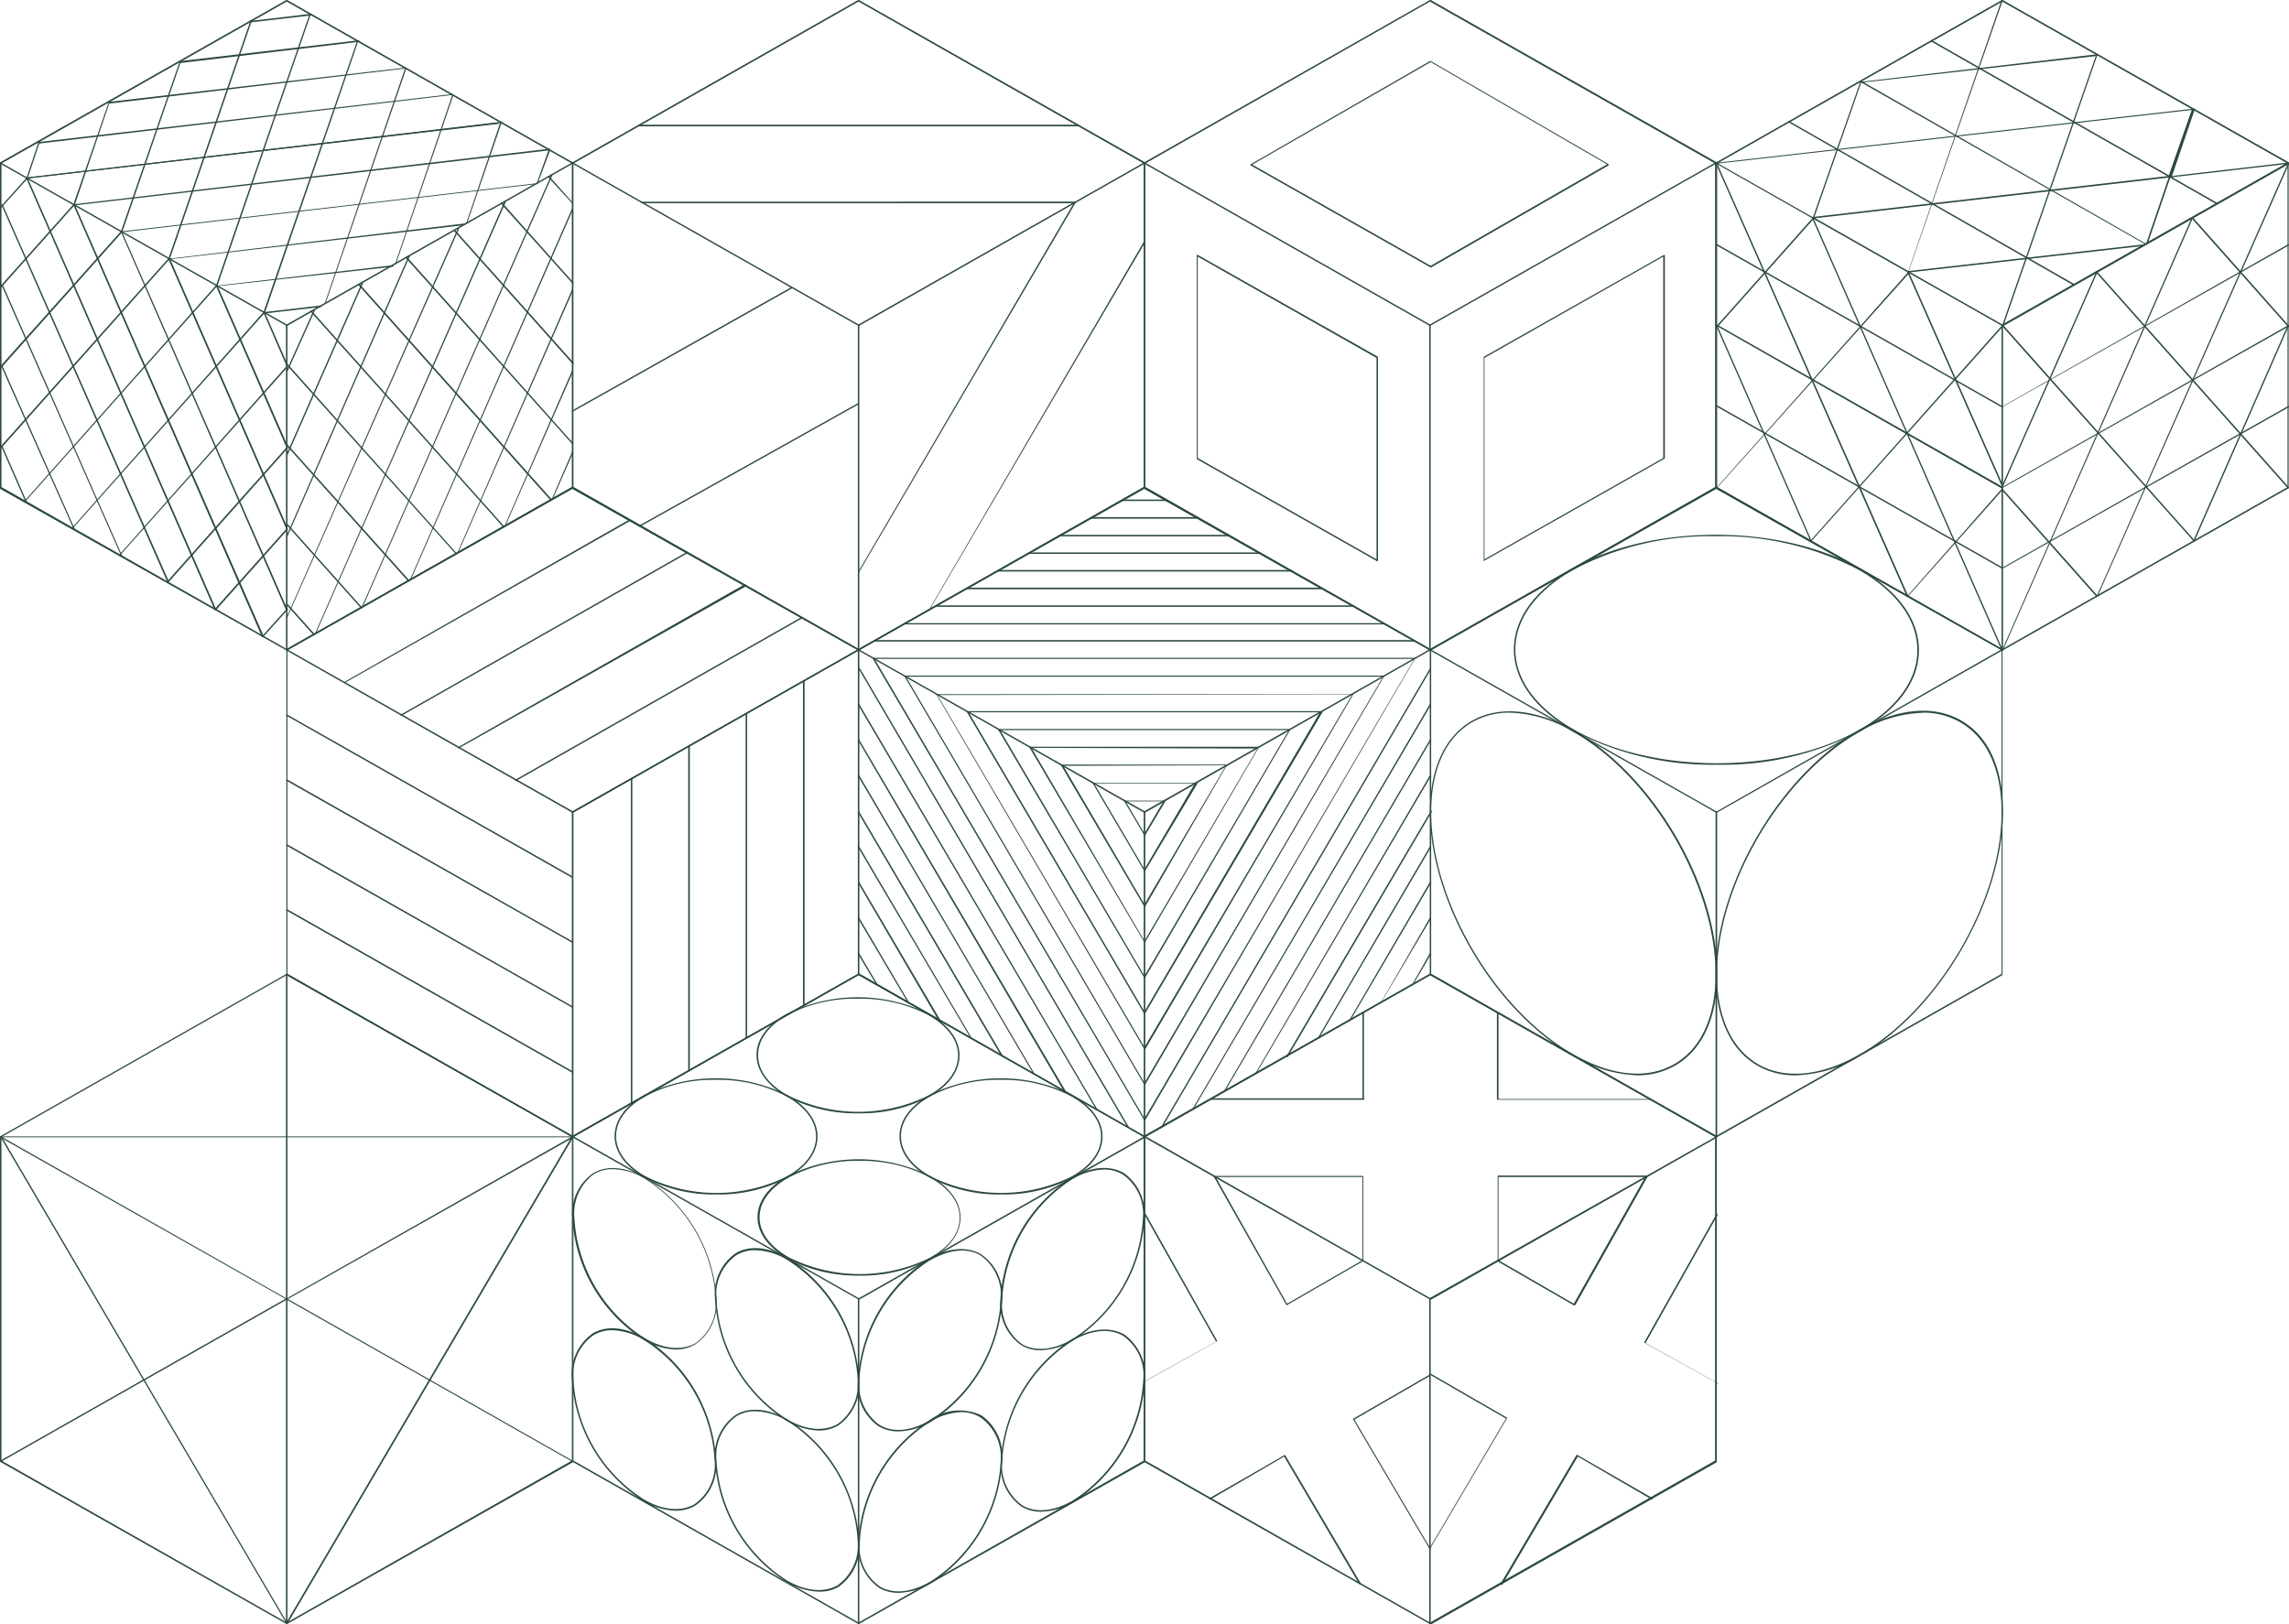 <?xml version="1.0" encoding="UTF-8"?> <svg xmlns="http://www.w3.org/2000/svg" viewBox="0 0 187.29 132.91"> <defs> <style>.cls-1{fill:#2c4942;}</style> </defs> <g id="Layer_2" data-name="Layer 2"> <g id="Ñëîé_1" data-name="Ñëîé 1"> <path class="cls-1" d="M70.24,91.11a12.18,12.18,0,0,1-5.87-1.38c-1.59-.9-2.46-2.1-2.47-3.38s.86-2.47,2.43-3.36a13.13,13.13,0,0,1,11.72,0c1.59.9,2.46,2.1,2.46,3.38s-.86,2.47-2.42,3.36A12.07,12.07,0,0,1,70.24,91.11Zm-.06-9.38a11.93,11.93,0,0,0-5.79,1.36c-1.52.87-2.36,2-2.36,3.26s.85,2.4,2.4,3.27a13,13,0,0,0,11.6,0c1.52-.87,2.36-2,2.36-3.25S77.54,84,76,83.09A12.07,12.07,0,0,0,70.18,81.73Z"></path> <path class="cls-1" d="M58.62,97.75a12.15,12.15,0,0,1-5.87-1.38c-1.59-.9-2.46-2.1-2.46-3.39s.85-2.46,2.42-3.36a13.13,13.13,0,0,1,11.72,0h0c1.59.9,2.46,2.11,2.46,3.39s-.86,2.46-2.42,3.36A12.07,12.07,0,0,1,58.62,97.75Zm-.06-9.38a11.93,11.93,0,0,0-5.79,1.36c-1.52.87-2.36,2-2.36,3.25s.85,2.4,2.4,3.28a13,13,0,0,0,11.6,0c1.52-.87,2.36-2,2.36-3.25s-.85-2.4-2.4-3.28A12,12,0,0,0,58.56,88.37Z"></path> <path class="cls-1" d="M70.31,104.39A12.2,12.2,0,0,1,64.44,103c-1.58-.9-2.46-2.11-2.46-3.39s.86-2.46,2.43-3.36a13.13,13.13,0,0,1,11.72,0c1.58.9,2.46,2.1,2.46,3.39s-.86,2.46-2.43,3.36A12,12,0,0,1,70.31,104.39Zm0-9.39a11.94,11.94,0,0,0-5.79,1.37c-1.53.87-2.37,2-2.37,3.25s.86,2.4,2.41,3.28a13,13,0,0,0,11.59,0c1.53-.87,2.37-2,2.37-3.25s-.86-2.4-2.41-3.28A12,12,0,0,0,70.26,95Z"></path> <path class="cls-1" d="M81.93,97.75a12.2,12.2,0,0,1-5.87-1.38c-1.58-.9-2.46-2.1-2.46-3.39s.86-2.46,2.43-3.36a13.11,13.11,0,0,1,11.71,0c1.59.91,2.47,2.11,2.47,3.39s-.86,2.47-2.43,3.36A12.07,12.07,0,0,1,81.93,97.75Zm-.05-9.38a11.93,11.93,0,0,0-5.79,1.36c-1.53.87-2.37,2-2.37,3.25s.86,2.4,2.41,3.28a13,13,0,0,0,11.59,0c1.53-.87,2.37-2,2.37-3.25s-.86-2.4-2.41-3.28A12,12,0,0,0,81.88,88.37Z"></path> <path class="cls-1" d="M73.48,117.14a3.09,3.09,0,0,1-1.57-.41A4,4,0,0,1,70.19,113,12.69,12.69,0,0,1,76,103h0c1.6-.91,3.1-1,4.22-.39A4,4,0,0,1,82,106.36a12.69,12.69,0,0,1-5.84,10A5.43,5.43,0,0,1,73.48,117.14Zm2.61-14A12.54,12.54,0,0,0,70.31,113,4,4,0,0,0,72,116.63c1.09.63,2.54.49,4.1-.4a12.54,12.54,0,0,0,5.78-9.87,4,4,0,0,0-1.66-3.63c-1.09-.63-2.54-.49-4.1.4Z"></path> <path class="cls-1" d="M85.19,123.71a3.12,3.12,0,0,1-1.58-.4,4.05,4.05,0,0,1-1.72-3.73,12.69,12.69,0,0,1,5.84-10h0c1.6-.9,3.1-1,4.23-.39a4.1,4.1,0,0,1,1.72,3.74,12.72,12.72,0,0,1-5.85,10A5.41,5.41,0,0,1,85.19,123.71Zm2.6-14A12.54,12.54,0,0,0,82,119.57a4,4,0,0,0,1.66,3.63c1.09.63,2.55.49,4.1-.39a12.54,12.54,0,0,0,5.78-9.87,3.92,3.92,0,0,0-1.66-3.63c-1.09-.63-2.54-.49-4.1.39Z"></path> <path class="cls-1" d="M85.15,110.5a3,3,0,0,1-1.58-.41,4.08,4.08,0,0,1-1.72-3.73,12.69,12.69,0,0,1,5.84-10l0,.06,0-.06c1.6-.91,3.1-1,4.23-.39a4.08,4.08,0,0,1,1.72,3.73,12.68,12.68,0,0,1-5.85,10A5.43,5.43,0,0,1,85.15,110.5Zm5.19-14.79a5.35,5.35,0,0,0-2.59.78A12.57,12.57,0,0,0,82,106.36,4,4,0,0,0,83.63,110c1.09.63,2.55.49,4.1-.4a12.52,12.52,0,0,0,5.78-9.87,3.93,3.93,0,0,0-1.65-3.62A3,3,0,0,0,90.34,95.71Z"></path> <path class="cls-1" d="M73.52,130.35a3.12,3.12,0,0,1-1.58-.4,4.1,4.1,0,0,1-1.72-3.74,12.7,12.7,0,0,1,5.85-10l0,.06,0-.06a4.21,4.21,0,0,1,4.22-.39A4.05,4.05,0,0,1,82,119.57a12.68,12.68,0,0,1-5.84,10A5.46,5.46,0,0,1,73.52,130.35Zm5.19-14.79a5.29,5.29,0,0,0-2.58.78,12.54,12.54,0,0,0-5.78,9.87A3.93,3.93,0,0,0,72,129.84c1.09.63,2.54.49,4.1-.39a12.54,12.54,0,0,0,5.78-9.87A4,4,0,0,0,80.23,116,3,3,0,0,0,78.71,115.56Z"></path> <path class="cls-1" d="M67,117.07a5.46,5.46,0,0,1-2.65-.8,12.64,12.64,0,0,1-5.85-10,4,4,0,0,1,1.71-3.72c1.13-.66,2.64-.52,4.24.39a12.67,12.67,0,0,1,5.85,10,4.08,4.08,0,0,1-1.72,3.72A3.13,3.13,0,0,1,67,117.07Zm-5.2-14.76a3,3,0,0,0-1.52.39,3.93,3.93,0,0,0-1.66,3.61,12.5,12.5,0,0,0,5.79,9.85c1.56.89,3,1,4.11.39a4,4,0,0,0,1.66-3.61,12.5,12.5,0,0,0-5.79-9.85A5.35,5.35,0,0,0,61.81,102.31Z"></path> <path class="cls-1" d="M55.29,123.63a5.49,5.49,0,0,1-2.65-.8,12.67,12.67,0,0,1-5.85-10,4.08,4.08,0,0,1,1.72-3.72c1.13-.66,2.63-.52,4.23.39a12.63,12.63,0,0,1,5.85,10,4,4,0,0,1-1.71,3.72A3.16,3.16,0,0,1,55.29,123.63Zm-5.2-14.77a2.93,2.93,0,0,0-1.52.4,3.93,3.93,0,0,0-1.65,3.61,12.45,12.45,0,0,0,5.79,9.85c1.55.89,3,1,4.1.39a3.93,3.93,0,0,0,1.66-3.61,12.5,12.5,0,0,0-5.79-9.85h0A5.31,5.31,0,0,0,50.09,108.86Z"></path> <path class="cls-1" d="M55.33,110.44a5.47,5.47,0,0,1-2.65-.79,12.66,12.66,0,0,1-5.85-10A4,4,0,0,1,48.55,96c1.13-.66,2.63-.52,4.23.39h0a12.62,12.62,0,0,1,5.85,10A4.05,4.05,0,0,1,56.91,110,3.12,3.12,0,0,1,55.33,110.44Zm-5.2-14.76a3,3,0,0,0-1.52.39A4,4,0,0,0,47,99.69a12.53,12.53,0,0,0,5.79,9.85c1.56.88,3,1,4.11.39a4,4,0,0,0,1.66-3.62,12.53,12.53,0,0,0-5.79-9.85A5.35,5.35,0,0,0,50.13,95.68Z"></path> <path class="cls-1" d="M67,130.25a5.36,5.36,0,0,1-2.65-.8,12.62,12.62,0,0,1-5.85-9.95,4.05,4.05,0,0,1,1.72-3.73c1.13-.65,2.63-.51,4.23.39a12.66,12.66,0,0,1,5.85,10,4,4,0,0,1-1.72,3.72A3,3,0,0,1,67,130.25Zm-5.2-14.76a3,3,0,0,0-1.52.39,4,4,0,0,0-1.66,3.62,12.53,12.53,0,0,0,5.79,9.85c1.56.88,3,1,4.11.39a4,4,0,0,0,1.66-3.62,12.53,12.53,0,0,0-5.79-9.85h0A5.35,5.35,0,0,0,61.77,115.49Z"></path> <path class="cls-1" d="M70.25,132.91h0l-23.4-13.28a.05.05,0,0,1,0-.05V93a.05.05,0,0,1,0-.05l23.4-13.28a.06.06,0,0,1,.06,0L93.68,93a.09.09,0,0,1,0,.05v26.56a.09.09,0,0,1,0,.05L70.28,132.9ZM46.92,119.53l23.33,13.25,23.33-13.25V93.05L70.25,79.8,46.92,93.05Zm46.72,0h0Z"></path> <path class="cls-1" d="M70.25,106.35h0L46.82,93.07a.07.07,0,0,1,0-.09.05.05,0,0,1,.08,0l23.37,13.26L93.61,93a.07.07,0,0,1,.09,0,.08.08,0,0,1,0,.09l-23.4,13.27Z"></path> <path class="cls-1" d="M70.25,132.91a.06.06,0,0,1-.06-.06V106.29a.06.06,0,0,1,.12,0v26.56A.06.06,0,0,1,70.25,132.91Z"></path> <path class="cls-1" d="M146.92,88a6.13,6.13,0,0,1-3.13-.8c-2.2-1.27-3.41-3.92-3.42-7.44,0-7.32,5.22-16.28,11.69-20l0,.06,0-.06c3.18-1.81,6.17-2.09,8.42-.79s3.4,3.91,3.41,7.44c0,7.32-5.22,16.28-11.69,20A10.84,10.84,0,0,1,146.92,88Zm10.42-29.67a10.75,10.75,0,0,0-5.22,1.58c-6.43,3.66-11.65,12.57-11.63,19.85,0,3.48,1.21,6.08,3.36,7.33s5.15,1,8.29-.79c6.43-3.66,11.65-12.57,11.63-19.85,0-3.48-1.2-6.08-3.36-7.33A6,6,0,0,0,157.34,58.32Z"></path> <path class="cls-1" d="M134,88a10.86,10.86,0,0,1-5.28-1.6C122.2,82.71,117,73.76,117,66.43c0-3.52,1.22-6.16,3.42-7.43s5.23-1,8.41.79c6.46,3.68,11.7,12.63,11.68,19.95,0,3.53-1.22,6.17-3.41,7.44A6.16,6.16,0,0,1,134,88ZM123.53,58.32a6.09,6.09,0,0,0-3.07.78c-2.16,1.25-3.35,3.85-3.36,7.33,0,7.29,5.2,16.19,11.63,19.85,3.14,1.79,6.08,2.07,8.28.79s3.35-3.85,3.36-7.33c0-7.28-5.19-16.18-11.63-19.84A10.72,10.72,0,0,0,123.53,58.32Z"></path> <path class="cls-1" d="M140.49,62.58a24.38,24.38,0,0,1-11.72-2.74c-3.16-1.79-4.9-4.16-4.9-6.69s1.71-4.87,4.83-6.65c6.43-3.65,16.93-3.65,23.4,0,3.16,1.79,4.9,4.16,4.91,6.69s-1.72,4.88-4.83,6.65A24.2,24.2,0,0,1,140.49,62.58Zm-.11-18.7a24.06,24.06,0,0,0-11.62,2.73c-3.08,1.75-4.77,4.07-4.77,6.54s1.72,4.82,4.84,6.58c6.44,3.64,16.89,3.64,23.29,0,3.07-1.75,4.77-4.07,4.76-6.54s-1.72-4.82-4.84-6.58A24.25,24.25,0,0,0,140.38,43.88Z"></path> <path class="cls-1" d="M140.44,93.07h0L117,79.79a.06.06,0,0,1,0-.06V53.18a.06.06,0,0,1,0-.06l23.4-13.28a.06.06,0,0,1,.06,0l23.39,13.28a.06.06,0,0,1,0,.06V79.73a.06.06,0,0,1,0,.06L140.47,93.07ZM117.1,79.7l23.34,13.24L163.77,79.7V53.21L140.44,40,117.1,53.21Zm46.73,0Z"></path> <path class="cls-1" d="M140.44,66.52h0L117,53.23a.05.05,0,0,1,0-.08.06.06,0,0,1,.08,0l23.37,13.26L163.8,53.12a.08.08,0,0,1,.09,0,.07.07,0,0,1,0,.08L140.47,66.51Z"></path> <path class="cls-1" d="M140.44,93.07s-.07,0-.07-.06V66.45a.07.07,0,0,1,.07-.06.06.06,0,0,1,.06.06V93A.06.06,0,0,1,140.44,93.07Z"></path> <path class="cls-1" d="M70.25,53.24h0L46.82,40a.05.05,0,0,1,0-.05V13.34a.05.05,0,0,1,0-.05L70.22,0h.06l23.4,13.28a.09.09,0,0,1,0,.05V39.9a.09.09,0,0,1,0,.05L70.28,53.23ZM46.92,39.86,70.25,53.11,93.58,39.86V13.38L70.25.13,46.92,13.38Zm46.72,0h0Z"></path> <path class="cls-1" d="M70.25,26.68h0L46.82,13.39a.05.05,0,0,1,0-.08.05.05,0,0,1,.08,0L70.25,26.55,93.61,13.29a.07.07,0,0,1,.09,0,.06.06,0,0,1,0,.08L70.28,26.67Z"></path> <path class="cls-1" d="M70.25,53.24a.06.06,0,0,1-.06-.06V26.62a.06.06,0,0,1,.12,0V53.18A.06.06,0,0,1,70.25,53.24Z"></path> <path class="cls-1" d="M46.85,33.69a.05.05,0,0,1-.05,0,.07.07,0,0,1,0-.09l17.94-10.1a.06.06,0,0,1,.06.1L46.88,33.68Z"></path> <path class="cls-1" d="M52.37,43.09l-.06,0a.08.08,0,0,1,0-.09l17.88-10a.06.06,0,0,1,.08,0,.05.05,0,0,1,0,.08l-17.88,10Z"></path> <path class="cls-1" d="M76,50h0a.06.06,0,0,1,0-.08L93.59,19.78a.07.07,0,0,1,.09,0,.05.05,0,0,1,0,.08L76,50A.05.05,0,0,1,76,50Z"></path> <path class="cls-1" d="M70.25,46.84h0a.07.07,0,0,1,0-.09L87.91,16.53a.07.07,0,0,1,.09,0,.06.06,0,0,1,0,.08L70.3,46.81A.05.05,0,0,1,70.25,46.84Z"></path> <path class="cls-1" d="M88.25,10.34h0l-35.94,0s-.06,0-.06-.07a.06.06,0,0,1,.06-.06h0l35.94,0a.07.07,0,0,1,.06.07A.06.06,0,0,1,88.25,10.34Z"></path> <path class="cls-1" d="M88,16.63h0l-35.49,0s-.07,0-.07-.06a.07.07,0,0,1,.07-.06h0L88,16.5a.06.06,0,0,1,.06.06A.07.07,0,0,1,88,16.63Z"></path> <path class="cls-1" d="M46.85,93.07h0L23.43,79.79a.06.06,0,0,1,0-.06V53.18a.06.06,0,0,1,0-.06L46.82,39.84a.06.06,0,0,1,.06,0l23.4,13.28a.06.06,0,0,1,0,.06V79.73a.06.06,0,0,1,0,.06L46.88,93.07ZM23.52,79.7,46.85,92.94,70.19,79.7V53.21L46.85,40,23.52,53.21Zm46.73,0Z"></path> <path class="cls-1" d="M46.85,66.52h0L23.43,53.23a.07.07,0,0,1,0-.08.08.08,0,0,1,.09,0L46.85,66.38,70.22,53.12a.06.06,0,0,1,.08,0,.05.05,0,0,1,0,.08L46.88,66.51Z"></path> <path class="cls-1" d="M46.85,93.07a.06.06,0,0,1-.06-.06V66.45a.06.06,0,0,1,.06-.06.07.07,0,0,1,.07.06V93S46.89,93.07,46.85,93.07Z"></path> <path class="cls-1" d="M46.85,93.07h0L23.43,79.79a.08.08,0,0,1,0-.09.07.07,0,0,1,.09,0L46.88,93a.07.07,0,0,1,0,.08A.07.07,0,0,1,46.85,93.07Z"></path> <path class="cls-1" d="M46.85,87.8h0L23.43,74.51a.08.08,0,0,1,0-.09.07.07,0,0,1,.09,0L46.88,87.68a.07.07,0,0,1,0,.08A.08.08,0,0,1,46.85,87.8Z"></path> <path class="cls-1" d="M46.85,82.48h0L23.43,69.2a.08.08,0,0,1,0-.09.07.07,0,0,1,.09,0L46.88,82.37a.07.07,0,0,1,0,.08A.07.07,0,0,1,46.85,82.48Z"></path> <path class="cls-1" d="M46.85,77.17h0L23.43,63.89a.08.08,0,0,1,0-.09.07.07,0,0,1,.09,0L46.88,77.06a.06.06,0,0,1,0,.08A.07.07,0,0,1,46.85,77.17Z"></path> <path class="cls-1" d="M46.85,71.86h0L23.43,58.57a.06.06,0,0,1,0-.08.07.07,0,0,1,.09,0L46.88,71.74a.08.08,0,0,1,0,.09A.07.07,0,0,1,46.85,71.86Z"></path> <path class="cls-1" d="M51.68,90.33a.06.06,0,0,1-.06-.06V63.71a.06.06,0,0,1,.06-.06.06.06,0,0,1,.06.06V90.27A.06.06,0,0,1,51.68,90.33Z"></path> <path class="cls-1" d="M56.38,87.67a.07.07,0,0,1-.07-.06V61.06a.07.07,0,0,1,.07-.07.07.07,0,0,1,.06.07V87.61A.06.06,0,0,1,56.38,87.67Z"></path> <path class="cls-1" d="M61.07,85a.07.07,0,0,1-.06-.07V58.39a.06.06,0,0,1,.12,0V84.94A.07.07,0,0,1,61.07,85Z"></path> <path class="cls-1" d="M65.76,82.34a.06.06,0,0,1-.06-.06V55.73a.06.06,0,0,1,.06-.06s.07,0,.07.06V82.28A.07.07,0,0,1,65.76,82.34Z"></path> <path class="cls-1" d="M46.85,66.52a.05.05,0,0,1-.05,0,.07.07,0,0,1,0-.09l23.4-13.28a.06.06,0,0,1,.08,0,.05.05,0,0,1,0,.08L46.88,66.51Z"></path> <path class="cls-1" d="M42.22,63.9a.09.09,0,0,1-.06,0,.08.08,0,0,1,0-.09L65.58,50.5a.08.08,0,0,1,.09,0,.07.07,0,0,1,0,.08L42.25,63.89Z"></path> <path class="cls-1" d="M37.53,61.23a.05.05,0,0,1-.05,0,.05.05,0,0,1,0-.08L60.89,47.84a.07.07,0,0,1,.09,0A.08.08,0,0,1,61,48L37.56,61.22Z"></path> <path class="cls-1" d="M32.84,58.57a.05.05,0,0,1-.05,0,.07.07,0,0,1,0-.09L56.2,45.17a.08.08,0,0,1,.09,0s0,.06,0,.08L32.87,58.56Z"></path> <path class="cls-1" d="M28.15,55.9a.05.05,0,0,1,0,0,.05.05,0,0,1,0-.08L51.51,42.51a.07.07,0,0,1,.07.11L28.18,55.9Z"></path> <path class="cls-1" d="M93.64,93.07h0L70.22,79.79a.06.06,0,0,1,0-.06V53.18a.06.06,0,0,1,0-.06L93.61,39.84a.09.09,0,0,1,.07,0l23.39,13.28a.06.06,0,0,1,0,.06V79.73a.06.06,0,0,1,0,.06L93.68,93.07ZM70.31,79.7,93.64,92.94,117,79.7V53.21L93.64,40,70.31,53.21Zm46.73,0Z"></path> <path class="cls-1" d="M93.64,66.52h0L70.22,53.23a.05.05,0,0,1,0-.08.06.06,0,0,1,.08,0L93.64,66.38,117,53.12a.06.06,0,0,1,.08,0,.05.05,0,0,1,0,.08L93.68,66.51Z"></path> <path class="cls-1" d="M93.64,93.07a.06.06,0,0,1-.06-.06V66.45a.06.06,0,0,1,.06-.06.07.07,0,0,1,.07.06V93S93.68,93.07,93.64,93.07Z"></path> <path class="cls-1" d="M93.64,68.39a.05.05,0,0,1,0,0l-1.65-2.81a.06.06,0,0,1,0-.06.05.05,0,0,1,0,0h3.3a.06.06,0,0,1,.06,0,.06.06,0,0,1,0,.06L93.7,68.36A.06.06,0,0,1,93.64,68.39ZM92.1,65.58l1.54,2.63,1.55-2.63Z"></path> <path class="cls-1" d="M93.64,71.31a.07.07,0,0,1,0,0l-4.22-7.18a.06.06,0,0,1,0-.06.06.06,0,0,1,.06,0h8.43a.06.06,0,0,1,.06,0,.06.06,0,0,1,0,.06L93.7,71.27A.07.07,0,0,1,93.64,71.31Zm-4.11-7.19,4.11,7,4.12-7Z"></path> <path class="cls-1" d="M93.64,74.22a.05.05,0,0,1,0,0L86.81,62.63s0,0,0-.06a.05.05,0,0,1,0,0h13.57a.05.05,0,0,1,0,0s0,0,0,.06L93.7,74.19A.06.06,0,0,1,93.64,74.22ZM87,62.67,93.64,74l6.68-11.37Z"></path> <path class="cls-1" d="M93.64,77.13a.05.05,0,0,1,0,0L84.23,61.17a.06.06,0,0,1,0-.06.09.09,0,0,1,.06,0H103a.07.07,0,0,1,0,0,.06.06,0,0,1,0,.06L93.7,77.1A.06.06,0,0,1,93.64,77.13ZM84.4,61.2,93.64,77l9.25-15.74Z"></path> <path class="cls-1" d="M93.64,80.05a.05.05,0,0,1,0,0L81.67,59.72a.06.06,0,0,1,0-.06.05.05,0,0,1,0,0h23.85a.05.05,0,0,1,.05,0,.06.06,0,0,1,0,.06L93.7,80A.06.06,0,0,1,93.64,80.05ZM81.83,59.75,93.64,79.86l11.82-20.11Z"></path> <path class="cls-1" d="M93.64,83a.05.05,0,0,1,0,0L79.1,58.26a.06.06,0,0,1,0-.06.06.06,0,0,1,.06,0h29a.06.06,0,0,1,.06,0,.06.06,0,0,1,0,.06L93.7,82.93A.06.06,0,0,1,93.64,83ZM79.26,58.29,93.64,82.78,108,58.29Z"></path> <path class="cls-1" d="M93.64,85.88a.05.05,0,0,1,0,0l-17-29a0,0,0,0,1,0-.07.05.05,0,0,1,0,0H110.7a.05.05,0,0,1,0,0,0,0,0,0,1,0,.07l-17,29A.06.06,0,0,1,93.64,85.88Zm-16.94-29L93.64,85.69l17-28.85Z"></path> <path class="cls-1" d="M93.64,88.79a.05.05,0,0,1,0,0L74,55.35a.06.06,0,0,1,0-.06.05.05,0,0,1,0,0h39.25a.05.05,0,0,1,0,0,.06.06,0,0,1,0,.06L93.7,88.76A.06.06,0,0,1,93.64,88.79ZM74.13,55.38,93.64,88.61l19.52-33.23Z"></path> <path class="cls-1" d="M93.64,91.71a.09.09,0,0,1,0,0L71.4,53.89a.06.06,0,0,1,0-.06.05.05,0,0,1,0,0h44.39a.05.05,0,0,1,0,0,.06.06,0,0,1,0,.06L93.7,91.68A.09.09,0,0,1,93.64,91.71ZM71.56,53.92l22.08,37.6,22.09-37.6Z"></path> <path class="cls-1" d="M95,92.3h0a.07.07,0,0,1,0-.08l22-37.52a.05.05,0,0,1,.08,0,.05.05,0,0,1,0,.08l-22,37.52A.05.05,0,0,1,95,92.3Z"></path> <path class="cls-1" d="M92.28,92.3a.05.05,0,0,1,0,0l-22-37.52a.05.05,0,0,1,0-.08.05.05,0,0,1,.08,0l22,37.52a.07.07,0,0,1,0,.08Z"></path> <path class="cls-1" d="M89.71,90.84a.05.05,0,0,1,0,0L70.2,57.67a.07.07,0,0,1,0-.09.06.06,0,0,1,.08,0L89.77,90.75a.08.08,0,0,1,0,.09Z"></path> <path class="cls-1" d="M97.57,90.84h0a.07.07,0,0,1,0-.09L117,57.61a.06.06,0,0,1,.08,0,.07.07,0,0,1,0,.09L97.63,90.81A.06.06,0,0,1,97.57,90.84Z"></path> <path class="cls-1" d="M87.15,89.39a.09.09,0,0,1-.06,0L70.2,60.58a.05.05,0,0,1,0-.08.05.05,0,0,1,.08,0L87.2,89.29a.07.07,0,0,1,0,.09Z"></path> <path class="cls-1" d="M100.14,89.39h0a.07.07,0,0,1,0-.09L117,60.52a.05.05,0,0,1,.08,0,.05.05,0,0,1,0,.08L100.2,89.36A.09.09,0,0,1,100.14,89.39Z"></path> <path class="cls-1" d="M84.58,87.93a.05.05,0,0,1,0,0L70.2,63.5a.07.07,0,0,1,0-.09.06.06,0,0,1,.08,0l14.33,24.4a.05.05,0,0,1,0,.08Z"></path> <path class="cls-1" d="M102.71,87.93h0a.05.05,0,0,1,0-.08L117,63.44a.06.06,0,0,1,.08,0,.07.07,0,0,1,0,.09L102.76,87.9A.05.05,0,0,1,102.71,87.93Z"></path> <path class="cls-1" d="M82,86.47a.05.05,0,0,1-.05,0l-11.76-20a.06.06,0,0,1,.1-.06l11.77,20a.06.06,0,0,1,0,.08Z"></path> <path class="cls-1" d="M105.28,86.47h0a.06.06,0,0,1,0-.08l11.77-20a.06.06,0,1,1,.1.06l-11.76,20A.05.05,0,0,1,105.28,86.47Z"></path> <path class="cls-1" d="M79.44,85a.05.05,0,0,1,0,0L70.2,69.33a.07.07,0,0,1,0-.09.05.05,0,0,1,.08,0l9.2,15.66a.07.07,0,0,1,0,.09Z"></path> <path class="cls-1" d="M107.84,85h0a.07.07,0,0,1,0-.09L117,69.26a.05.05,0,0,1,.08,0,.07.07,0,0,1,0,.09L107.9,85A.06.06,0,0,1,107.84,85Z"></path> <path class="cls-1" d="M76.88,83.56l-.06,0L70.2,72.24a.06.06,0,0,1,.1-.06l6.63,11.28a.07.07,0,0,1,0,.09Z"></path> <path class="cls-1" d="M110.41,83.56h0a.07.07,0,0,1,0-.09L117,72.18a.06.06,0,1,1,.1.06l-6.62,11.29A.09.09,0,0,1,110.41,83.56Z"></path> <path class="cls-1" d="M74.31,82.1a.05.05,0,0,1,0,0L70.2,75.16a.07.07,0,0,1,0-.09.05.05,0,0,1,.08,0L74.36,82a.05.05,0,0,1,0,.08Z"></path> <path class="cls-1" d="M113,82.1h0a.05.05,0,0,1,0-.08L117,75.09a.05.05,0,0,1,.08,0,.07.07,0,0,1,0,.09L113,82.07A.05.05,0,0,1,113,82.1Z"></path> <path class="cls-1" d="M71.74,80.64a.05.05,0,0,1,0,0L70.2,78.07a.06.06,0,1,1,.1-.06l1.5,2.54a.06.06,0,0,1,0,.08Z"></path> <path class="cls-1" d="M115.55,80.64h0a.06.06,0,0,1,0-.08L117,78a.06.06,0,0,1,.1.06l-1.49,2.54A.05.05,0,0,1,115.55,80.64Z"></path> <path class="cls-1" d="M115.74,52.5H71.54a.06.06,0,0,1-.06-.06.06.06,0,0,1,.06-.06h44.2a.07.07,0,0,1,.07.06S115.78,52.5,115.74,52.5Z"></path> <path class="cls-1" d="M113.28,51.1H74A.06.06,0,0,1,74,51,.06.06,0,0,1,74,51h39.26a.06.06,0,0,1,.06.06A.06.06,0,0,1,113.28,51.1Z"></path> <path class="cls-1" d="M110.74,49.66H76.55a.06.06,0,0,1-.06-.06.06.06,0,0,1,.06-.06h34.19a.06.06,0,0,1,.06.06A.06.06,0,0,1,110.74,49.66Z"></path> <path class="cls-1" d="M108.19,48.22H79.09a.06.06,0,0,1-.06-.06.07.07,0,0,1,.06-.07h29.1a.07.07,0,0,1,.07.07A.07.07,0,0,1,108.19,48.22Z"></path> <path class="cls-1" d="M105.65,46.77h-24a.05.05,0,0,1-.06-.06.06.06,0,0,1,.06-.06h24a.06.06,0,0,1,.06.06A.05.05,0,0,1,105.65,46.77Z"></path> <path class="cls-1" d="M103.11,45.33H84.18a.06.06,0,0,1,0-.12h18.93a.06.06,0,0,1,0,.12Z"></path> <path class="cls-1" d="M100.57,43.89H86.72a.06.06,0,0,1-.06-.06.06.06,0,0,1,.06-.06h13.85a.06.06,0,0,1,.06.06A.06.06,0,0,1,100.57,43.89Z"></path> <path class="cls-1" d="M98,42.45H89.26a.07.07,0,0,1-.06-.07.06.06,0,0,1,.06-.06H98a.06.06,0,0,1,.06.06A.07.07,0,0,1,98,42.45Z"></path> <path class="cls-1" d="M95.48,41H91.82a.05.05,0,0,1-.06-.06.06.06,0,0,1,.06-.06h3.66a.06.06,0,0,1,.06.06A.05.05,0,0,1,95.48,41Z"></path> <path class="cls-1" d="M117,132.91h0l-23.4-13.28a.09.09,0,0,1,0-.05V93a.09.09,0,0,1,0-.05L117,79.68a.06.06,0,0,1,.06,0L140.47,93a.05.05,0,0,1,0,.05v26.56a.05.05,0,0,1,0,.05l-23.4,13.28ZM93.71,119.53,117,132.78l23.33-13.25V93.05L117,79.8,93.71,93.05Zm46.73,0Z"></path> <path class="cls-1" d="M117,106.35h0L93.61,93.07a.07.07,0,0,1,.07-.11L117,106.22,140.41,93a.05.05,0,0,1,.08,0,.07.07,0,0,1,0,.09l-23.4,13.27Z"></path> <path class="cls-1" d="M117,132.91a.06.06,0,0,1-.06-.06V106.29a.06.06,0,1,1,.12,0v26.56A.06.06,0,0,1,117,132.91Z"></path> <path class="cls-1" d="M111.54,90H99.12a.07.07,0,0,1-.07-.06s0-.06.07-.06h12.36v-7a.05.05,0,0,1,.06-.06.06.06,0,0,1,.06.06v7A.06.06,0,0,1,111.54,90Z"></path> <path class="cls-1" d="M135,90H122.54a.06.06,0,0,1-.06-.06v-7a.06.06,0,0,1,.06-.06s.07,0,.07.06v7H135s.07,0,.07.06A.07.07,0,0,1,135,90Z"></path> <path class="cls-1" d="M128.8,106.84h0l-6.26-3.61a.05.05,0,0,1,0,0V96.26a.06.06,0,0,1,.06-.06h12.18a.05.05,0,0,1,.05,0,.06.06,0,0,1,0,.06l-5.92,10.52,0,0Zm-6.19-3.71,6.16,3.56,5.84-10.37h-12Z"></path> <path class="cls-1" d="M105.28,106.84h0l0,0L99.31,96.29a.06.06,0,0,1,0-.06.05.05,0,0,1,0,0h12.18a.06.06,0,0,1,.06.06v6.91a.05.05,0,0,1,0,0l-6.26,3.61S105.29,106.84,105.28,106.84ZM99.47,96.32l5.84,10.37,6.17-3.56V96.32Zm12.07,6.85Z"></path> <path class="cls-1" d="M93.64,113.15a.05.05,0,0,1,0,0,.05.05,0,0,1,0-.08l5.87-3.26L93.59,99.32a.07.07,0,0,1,0-.09.08.08,0,0,1,.09,0l5.92,10.51a0,0,0,0,1,0,0s0,0,0,0l-5.92,3.28S93.65,113.15,93.64,113.15Z"></path> <path class="cls-1" d="M140.44,113.15h0l-5.92-3.28s0,0,0,0,0,0,0,0l5.92-10.51a.08.08,0,0,1,.09,0,.07.07,0,0,1,0,.09l-5.89,10.46,5.87,3.26a.05.05,0,0,1,0,.08A.05.05,0,0,1,140.44,113.15Z"></path> <path class="cls-1" d="M117,126.73h0a.07.07,0,0,1,0-.09l6.22-10.55L117,112.5a.06.06,0,0,1,0-.08.06.06,0,0,1,.08,0l6.25,3.61a.05.05,0,0,1,0,0,0,0,0,0,1,0,0l-6.26,10.61A.05.05,0,0,1,117,126.73Z"></path> <path class="cls-1" d="M117,126.73a.05.05,0,0,1-.05,0l-6.26-10.61s0,0,0,0a.05.05,0,0,1,0,0l6.25-3.61a.06.06,0,0,1,.08,0,.06.06,0,0,1,0,.08l-6.2,3.58,6.22,10.55a.07.07,0,0,1,0,.09Z"></path> <path class="cls-1" d="M122.81,129.63h0a.05.05,0,0,1,0-.08l6.18-10.48a.06.06,0,0,1,.08,0l6.1,3.51a.07.07,0,1,1-.07.11l-6-3.49-6.15,10.43A.06.06,0,0,1,122.81,129.63Z"></path> <path class="cls-1" d="M111.27,129.63l-.06,0-6.14-10.43-6,3.49a.07.07,0,0,1-.09,0,.1.1,0,0,1,0-.09l6.1-3.51a.05.05,0,0,1,.08,0l6.18,10.48a.05.05,0,0,1,0,.08Z"></path> <path class="cls-1" d="M23.46,53.24h0L0,40a.05.05,0,0,1,0-.05V13.34a.05.05,0,0,1,0-.05L23.43,0h.06L46.88,13.29a.07.07,0,0,1,0,.05V39.9a.07.07,0,0,1,0,.05L23.49,53.23ZM.12,39.86,23.46,53.11,46.79,39.86V13.38L23.46.13.12,13.38Zm46.73,0Z"></path> <path class="cls-1" d="M23.46,26.68h0L0,13.39a.05.05,0,0,1,0-.08.05.05,0,0,1,.08,0L23.46,26.55,46.82,13.29a.07.07,0,0,1,.09,0,.06.06,0,0,1,0,.08L23.49,26.67Z"></path> <path class="cls-1" d="M23.46,53.24a.06.06,0,0,1-.06-.06V26.62a.05.05,0,0,1,.06-.06.06.06,0,0,1,.06.06V53.18A.06.06,0,0,1,23.46,53.24Z"></path> <path class="cls-1" d="M.06,17l0,0a.06.06,0,0,1,0-.09l2.12-2.38,1-3a.07.07,0,0,1,.08,0,.06.06,0,0,1,0,.08l-1,3s0,0,0,0L.11,17Z"></path> <path class="cls-1" d="M5.9,43.27h0a.06.06,0,0,1,0-.09L21.56,25.54l7.66-22.2a.06.06,0,0,1,.08,0,.06.06,0,0,1,0,.07L21.68,25.59l0,0L5.94,43.25Z"></path> <path class="cls-1" d="M9.78,45.47h0a.06.06,0,0,1,0-.09L23.41,30a.06.06,0,1,1,.09.08L9.82,45.45S9.8,45.47,9.78,45.47Z"></path> <path class="cls-1" d="M13.67,47.68h0a.06.06,0,0,1,0-.09l9.79-11a.07.07,0,0,1,.09,0,.06.06,0,0,1,0,.09l-9.79,11Z"></path> <path class="cls-1" d="M17.59,49.91l0,0a.06.06,0,0,1,0-.09l5.87-6.58a.06.06,0,0,1,.09,0s0,.07,0,.09l-5.87,6.59Z"></path> <path class="cls-1" d="M21.47,52.11l0,0a.05.05,0,0,1,0-.08l2-2.22a.05.05,0,0,1,.08,0,.05.05,0,0,1,0,.08l-2,2.22Z"></path> <path class="cls-1" d="M26.56,24.92h0a0,0,0,0,1,0-.07L33.15,5.57a.06.06,0,0,1,.08,0,.05.05,0,0,1,0,.08L26.62,24.88A.07.07,0,0,1,26.56,24.92Z"></path> <path class="cls-1" d="M32.34,21.64h0a0,0,0,0,1,0-.07L37,7.78a.06.06,0,0,1,.07,0,.06.06,0,0,1,0,.08L32.4,21.6A.07.07,0,0,1,32.34,21.64Z"></path> <path class="cls-1" d="M38.15,18.34h0a.06.06,0,0,1,0-.08L40.94,10a.06.06,0,0,1,.12,0L38.21,18.3A.07.07,0,0,1,38.15,18.34Z"></path> <path class="cls-1" d="M43.91,15.08h0s0,0,0-.08l1-2.8a.07.07,0,0,1,.12.05L44,15S43.93,15.08,43.91,15.08Z"></path> <path class="cls-1" d="M2,41.07l0,0A.06.06,0,0,1,2,41L17.68,23.34l7.65-22.2a.07.07,0,0,1,.08,0,.07.07,0,0,1,0,.08L17.79,23.39s0,0,0,0L2.06,41.05Z"></path> <path class="cls-1" d="M.06,36.68H0s0-.06,0-.09L13.79,21.13l6.7-19.44a.06.06,0,1,1,.12,0L13.9,21.18a0,0,0,0,1,0,0L.11,36.66S.08,36.68.06,36.68Z"></path> <path class="cls-1" d="M.06,30.11H0S0,30,0,30L9.9,18.92,14.71,5a.06.06,0,0,1,.08,0,0,0,0,0,1,0,.07L10,19a0,0,0,0,1,0,0L.11,30.09Z"></path> <path class="cls-1" d="M.06,23.54H0s0-.06,0-.09l6-6.72L8.93,8.26s0,0,.08,0A.05.05,0,0,1,9,8.3L6.12,16.77s0,0,0,0l-6,6.73S.08,23.54.06,23.54Z"></path> <path class="cls-1" d="M21.5,52.13a.07.07,0,0,1-.06,0L6,16.77a0,0,0,0,1,0-.05.05.05,0,0,1,0,0L44.9,12.18a.05.05,0,0,1,.07.05.06.06,0,0,1,0,.07L6.15,16.8,21.55,52a.06.06,0,0,1,0,.08Z"></path> <path class="cls-1" d="M17.63,49.93a.05.05,0,0,1-.06,0L2.14,14.58a.06.06,0,0,1,0-.06.05.05,0,0,1,0,0L41,10s.07,0,.07,0a.05.05,0,0,1-.05.07L2.28,14.6l15.4,35.24a.06.06,0,0,1,0,.08Z"></path> <path class="cls-1" d="M23.46,49.92a.05.05,0,0,1-.06,0L9.9,19a.06.06,0,0,1,0-.06l0,0L43.9,15A.07.07,0,0,1,44,15a.06.06,0,0,1-.06.06L10,19,23.51,49.84s0,.06,0,.08Z"></path> <path class="cls-1" d="M23.46,43.23a.07.07,0,0,1-.06,0l-9.61-22a.06.06,0,0,1,0-.06.05.05,0,0,1,.05,0L38,18.29a.07.07,0,0,1,.07.06.07.07,0,0,1-.06.07L13.93,21.21l9.58,21.93a.06.06,0,0,1,0,.08Z"></path> <path class="cls-1" d="M23.46,36.53a.05.05,0,0,1-.06,0l-5.72-13.1a0,0,0,0,1,0-.05.05.05,0,0,1,.05,0l14.39-1.67s.06,0,.07.05,0,.07-.06.07L17.82,23.42l5.69,13s0,.06,0,.08Z"></path> <path class="cls-1" d="M23.46,29.85a.07.07,0,0,1-.06,0L21.56,25.6a.06.06,0,0,1,0-.06l.05,0L26.24,25s.06,0,.07.05,0,.07-.06.07l-4.54.53,1.8,4.13a.06.06,0,0,1,0,.08Z"></path> <path class="cls-1" d="M2.19,14.61a.06.06,0,0,1-.06,0s0-.07.06-.07L40.75,10s.07,0,.07.06,0,.06,0,.07L2.2,14.61Z"></path> <path class="cls-1" d="M3.18,11.75s-.05,0-.06-.06a.07.07,0,0,1,.06-.07L37,7.7s.06,0,.07,0a.07.07,0,0,1-.06.07L3.19,11.75Z"></path> <path class="cls-1" d="M8.94,8.47a.06.06,0,0,1-.06-.06.08.08,0,0,1,0-.07L33.19,5.53a.08.08,0,0,1,.07,0s0,.07-.06.07L9,8.47Z"></path> <path class="cls-1" d="M14.73,5.16a.06.06,0,0,1-.06-.06A.06.06,0,0,1,14.72,5l14.61-1.7s.07,0,.07.05a.05.05,0,0,1,0,.07L14.74,5.16Z"></path> <path class="cls-1" d="M20.53,1.83a.06.06,0,0,1-.06-.05s0-.07.05-.07l4.93-.58a.09.09,0,0,1,.07.06.07.07,0,0,1-.06.07l-4.92.57Z"></path> <path class="cls-1" d="M13.74,47.6a.06.06,0,0,1-.06,0L.14,16.82a.06.06,0,0,1,0-.08.06.06,0,0,1,.08,0L13.79,47.52s0,.06,0,.08Z"></path> <path class="cls-1" d="M10,45.58a.05.05,0,0,1-.05,0L.15,23.39a.06.06,0,0,1,0-.08.06.06,0,0,1,.08,0L10,45.49a.06.06,0,0,1,0,.08Z"></path> <path class="cls-1" d="M6.05,43.36a.05.05,0,0,1,0,0L.11,30a.06.06,0,0,1,0-.08.06.06,0,0,1,.08,0L6.11,43.27a.08.08,0,0,1,0,.09Z"></path> <path class="cls-1" d="M2.18,41.16a.05.05,0,0,1-.06,0l-2-4.58a.06.06,0,0,1,0-.08.06.06,0,0,1,.08,0l2,4.58a.06.06,0,0,1,0,.08Z"></path> <path class="cls-1" d="M25.68,52a0,0,0,0,1,0,0l-2.23-2.49a.06.06,0,0,1,0-.09.05.05,0,0,1,.08,0l2.23,2.49a.06.06,0,0,1,0,.09Z"></path> <path class="cls-1" d="M29.54,49.78a0,0,0,0,1,0,0l-6.09-6.82a.05.05,0,0,1,0-.08.05.05,0,0,1,.08,0l6.09,6.82a.07.07,0,0,1,0,.09Z"></path> <path class="cls-1" d="M33.41,47.59s0,0,0,0L23.41,36.43a.06.06,0,0,1,0-.09.06.06,0,0,1,.08,0l10,11.15a.07.07,0,0,1,0,.09Z"></path> <path class="cls-1" d="M37.32,45.37s0,0,0,0L23.41,29.83a.06.06,0,0,1,0-.09.06.06,0,0,1,.08,0L37.36,45.27a.08.08,0,0,1,0,.09Z"></path> <path class="cls-1" d="M41.2,43.17l0,0L25.44,25.54a.06.06,0,0,1,0-.09.05.05,0,0,1,.08,0l15.72,17.6a.06.06,0,0,1,0,.09Z"></path> <path class="cls-1" d="M45.09,41l0,0L29.31,23.31a.06.06,0,1,1,.1-.08L45.14,40.86a.05.05,0,0,1,0,.08Z"></path> <path class="cls-1" d="M46.85,36.37a0,0,0,0,1,0,0L33.2,21.11a.06.06,0,0,1,.09-.09L46.9,36.27a.06.06,0,0,1,0,.09Z"></path> <path class="cls-1" d="M46.85,29.78l0,0-9.7-10.87a.06.06,0,1,1,.09-.08l9.7,10.86a.06.06,0,0,1,0,.09Z"></path> <path class="cls-1" d="M46.85,23.21a0,0,0,0,1,0,0L41,16.68a.06.06,0,0,1,.1-.08l5.81,6.51a.06.06,0,0,1,0,.09Z"></path> <path class="cls-1" d="M46.85,16.68l0,0-2-2.18a.05.05,0,0,1,0-.08s.06,0,.09,0l1.94,2.18a.06.06,0,0,1,0,.09Z"></path> <path class="cls-1" d="M23.46,30.37h0a.07.07,0,0,1,0-.08l2.22-4.95a.06.06,0,0,1,.08,0,.06.06,0,0,1,0,.08l-2.22,4.95A.05.05,0,0,1,23.46,30.37Z"></path> <path class="cls-1" d="M29.6,49.75h0a.06.06,0,0,1,0-.08l15.5-35.35a.06.06,0,1,1,.11,0L29.66,49.71A.05.05,0,0,1,29.6,49.75Z"></path> <path class="cls-1" d="M33.55,47.51h0a.08.08,0,0,1,0-.09L46.8,17.08a.06.06,0,0,1,.08,0,.06.06,0,0,1,0,.08L33.6,47.47A.05.05,0,0,1,33.55,47.51Z"></path> <path class="cls-1" d="M37.42,45.32h0a.06.06,0,0,1,0-.08L46.8,23.71a.07.07,0,0,1,.08,0,.08.08,0,0,1,0,.09L37.47,45.28A.07.07,0,0,1,37.42,45.32Z"></path> <path class="cls-1" d="M41.29,43.12h0a.06.06,0,0,1,0-.08L46.8,30.34a.06.06,0,0,1,.08,0,.08.08,0,0,1,0,.09L41.34,43.08A.05.05,0,0,1,41.29,43.12Z"></path> <path class="cls-1" d="M45.15,40.92h0s-.05-.05,0-.08L46.8,37a.06.06,0,1,1,.11,0l-1.7,3.88A.06.06,0,0,1,45.15,40.92Z"></path> <path class="cls-1" d="M25.78,51.92h0a.08.08,0,0,1,0-.09l15.5-35.35a.07.07,0,0,1,.09,0,.06.06,0,0,1,0,.08L25.83,51.88A.05.05,0,0,1,25.78,51.92Z"></path> <path class="cls-1" d="M23.46,50.57h0a.06.06,0,0,1,0-.08l14-31.8a.06.06,0,0,1,.08,0,.06.06,0,0,1,0,.08L23.51,50.53A.05.05,0,0,1,23.46,50.57Z"></path> <path class="cls-1" d="M23.46,43.89h0a.06.06,0,0,1,0-.08L33.45,20.89s0,0,.08,0a.07.07,0,0,1,0,.08l-10,22.91A.07.07,0,0,1,23.46,43.89Z"></path> <path class="cls-1" d="M23.46,37.21h0a.06.06,0,0,1,0-.08l6.15-14a.06.06,0,0,1,.08,0,.08.08,0,0,1,0,.09l-6.15,14A.05.05,0,0,1,23.46,37.21Z"></path> <path class="cls-1" d="M117,53.24h0L93.61,40a.09.09,0,0,1,0-.05V13.34a.09.09,0,0,1,0-.05L117,0h.06l23.4,13.28a.05.05,0,0,1,0,.05V39.9a.05.05,0,0,1,0,.05l-23.4,13.28ZM93.71,39.86,117,53.11l23.33-13.25V13.38L117,.13,93.71,13.38Zm46.73,0Z"></path> <path class="cls-1" d="M117,26.68h0L93.61,13.39a.05.05,0,0,1,0-.08.07.07,0,0,1,.09,0L117,26.55l23.37-13.26a.05.05,0,0,1,.08,0,.05.05,0,0,1,0,.08l-23.4,13.28Z"></path> <path class="cls-1" d="M117,53.24a.06.06,0,0,1-.06-.06V26.62a.06.06,0,1,1,.12,0V53.18A.06.06,0,0,1,117,53.24Z"></path> <path class="cls-1" d="M117.06,21.89h0L102.3,13.52a.05.05,0,0,1,0,0,.09.09,0,0,1,0-.06L117,5h.07l14.54,8.43a.06.06,0,0,1,0,.06.05.05,0,0,1,0,.05L117.1,21.88Zm-14.6-8.42,14.6,8.28,14.43-8.3L117.06,5.08Z"></path> <path class="cls-1" d="M121.4,45.94h0a.05.05,0,0,1,0,0V29.25a.05.05,0,0,1,0-.05l14.75-8.34h.07a.09.09,0,0,1,0,.06v16.6a.09.09,0,0,1,0,0l-14.76,8.36Zm.06-16.65V45.77l14.63-8.29V21Z"></path> <path class="cls-1" d="M112.7,45.94h0L97.92,37.57a.05.05,0,0,1,0,0V20.92a.06.06,0,0,1,0-.06H98l14.75,8.34a.07.07,0,0,1,0,.05V45.88a.09.09,0,0,1,0,0ZM98,37.48l14.63,8.29V29.29L98,21Z"></path> <path class="cls-1" d="M23.46,132.91h0L0,119.62a.05.05,0,0,1,0-.05V93A.05.05,0,0,1,0,93l23.4-13.28a.06.06,0,0,1,.06,0L46.88,93a.07.07,0,0,1,0,.05v26.56a.07.07,0,0,1,0,.05L23.49,132.9ZM.12,119.53l23.34,13.25,23.33-13.25V93.05L23.46,79.8.12,93.05Zm46.73,0Z"></path> <path class="cls-1" d="M23.46,106.35h0L0,93.07A.07.07,0,0,1,0,93a.05.05,0,0,1,.08,0l23.37,13.26L46.82,93a.07.07,0,0,1,.09,0,.08.08,0,0,1,0,.09L23.49,106.34Z"></path> <path class="cls-1" d="M23.46,132.91h0l0,0L0,93A.06.06,0,0,1,0,93a.05.05,0,0,1,0,0H23.4V79.73a.06.06,0,0,1,.06-.06.06.06,0,0,1,.06.06V93H46.85a.06.06,0,0,1,.06,0,.06.06,0,0,1,0,.06l-23.4,39.84,0,0h0ZM.17,93.07,23.4,132.62V93.07Zm23.35,0v39.55L46.75,93.07Z"></path> <path class="cls-1" d="M46.85,119.63h0L23.46,106.36.09,119.62a.05.05,0,0,1-.08,0,.05.05,0,0,1,0-.08l23.4-13.28h.06l23.39,13.28a.06.06,0,0,1,0,.08A.07.07,0,0,1,46.85,119.63Z"></path> <path class="cls-1" d="M163.83,53.24h0L140.41,40a.07.07,0,0,1,0-.05V13.34a.07.07,0,0,1,0-.05L163.8,0h.06l23.4,13.28a.05.05,0,0,1,0,.05V39.9a.05.05,0,0,1,0,.05l-23.4,13.28ZM140.5,39.86l23.33,13.25,23.34-13.25V13.38L163.83.13,140.5,13.38Zm46.73,0Z"></path> <path class="cls-1" d="M163.83,26.68h0l-15.48-8.78,0,0-7.88-4.48a0,0,0,0,1,0-.06,0,0,0,0,1,.05-.05l39-4.42s.05,0,.06,0a.07.07,0,0,1,0,.06l-1.86,5.45,9.6-1.11a.07.07,0,0,1,.07,0,.06.06,0,0,1,0,.07l-23.4,13.28Zm-15.3-8.82,15.3,8.69,11.8-6.7,1.81-5.32Zm29.05-3.34-1.79,5.24,11.14-6.32Zm-37-1.14,7.72,4.38,29.14-3.36L179.33,9Z"></path> <path class="cls-1" d="M163.83,53.24a.06.06,0,0,1-.06-.06V26.62a.06.06,0,0,1,.06-.06.05.05,0,0,1,.06.06V53.18A.06.06,0,0,1,163.83,53.24Z"></path> <path class="cls-1" d="M140.44,40a.05.05,0,0,1,0,0,.05.05,0,0,1,0-.08l15.69-17.65a.06.06,0,1,1,.09.08L140.48,39.94Z"></path> <path class="cls-1" d="M156.13,22.31h0a.06.06,0,0,1,0-.07L163.77,0a.07.07,0,0,1,.08,0,.07.07,0,0,1,0,.08l-7.7,22.19A.08.08,0,0,1,156.13,22.31Z"></path> <path class="cls-1" d="M140.44,26.77a.05.05,0,0,1,0,0,.05.05,0,0,1,0-.08l7.9-8.89a.06.06,0,0,1,.08,0,.06.06,0,0,1,0,.09l-7.9,8.88Z"></path> <path class="cls-1" d="M148.33,17.89h0a.06.06,0,0,1,0-.08l3.9-11.17a.06.06,0,0,1,.07,0,.06.06,0,0,1,0,.08l-3.89,11.18A.07.07,0,0,1,148.33,17.89Z"></path> <path class="cls-1" d="M148.14,44.33h0a.06.06,0,0,1,0-.09l15.7-17.65a.05.05,0,0,1,.08,0,.06.06,0,0,1,0,.09L148.19,44.31A.06.06,0,0,1,148.14,44.33Z"></path> <path class="cls-1" d="M156.08,48.84a.05.05,0,0,1,0,0,.06.06,0,0,1,0-.09L163.79,40a0,0,0,0,1,.08,0,.05.05,0,0,1,0,.08l-7.76,8.73Z"></path> <path class="cls-1" d="M187.23,40l0,0L171.49,22.29a.06.06,0,0,1,0-.09.05.05,0,0,1,.08,0l15.69,17.65a.05.05,0,0,1,0,.08Z"></path> <path class="cls-1" d="M187.23,26.77l0,0-7.89-8.88a.06.06,0,0,1,0-.09.07.07,0,0,1,.09,0l7.89,8.89a.05.05,0,0,1,0,.08Z"></path> <path class="cls-1" d="M179.52,44.33a0,0,0,0,1,0,0L163.79,26.66s0-.06,0-.09a.06.06,0,0,1,.09,0l15.69,17.65a.06.06,0,0,1,0,.09Z"></path> <path class="cls-1" d="M171.59,48.84l-.05,0-7.75-8.73a.05.05,0,0,1,0-.08.06.06,0,0,1,.09,0l7.75,8.72a.06.06,0,0,1,0,.09Z"></path> <path class="cls-1" d="M163.83,26.68h0a.07.07,0,0,1,0-.08l7.71-22.19s0,0,.08,0a0,0,0,0,1,0,.07l-7.7,22.19A.07.07,0,0,1,163.83,26.68Z"></path> <path class="cls-1" d="M156.09,48.84a.07.07,0,0,1-.06,0L140.38,13.37a.08.08,0,0,1,0-.09.06.06,0,0,1,.08,0l15.66,35.44a.06.06,0,0,1,0,.08Z"></path> <path class="cls-1" d="M163.83,53.24a.07.07,0,0,1-.05,0l-15.5-35.35a.06.06,0,0,1,0-.08s.06,0,.08,0l15.5,35.35a.06.06,0,0,1,0,.08Z"></path> <path class="cls-1" d="M163.83,39.76a.05.05,0,0,1-.05,0l-7.71-17.46a.06.06,0,1,1,.11-.05l7.71,17.46a.06.06,0,0,1,0,.08Z"></path> <path class="cls-1" d="M148.19,44.28a.05.05,0,0,1-.06,0l-7.7-17.57a.07.07,0,0,1,0-.08s.07,0,.08,0l7.7,17.58s0,.06,0,.08Z"></path> <path class="cls-1" d="M171.57,48.84h0s-.05-.05,0-.08l15.65-35.44a.06.06,0,0,1,.08,0,.07.07,0,0,1,0,.09L171.63,48.81A.06.06,0,0,1,171.57,48.84Z"></path> <path class="cls-1" d="M163.83,53.24h0a.06.06,0,0,1,0-.08l15.5-35.35a.06.06,0,0,1,.08,0,.06.06,0,0,1,0,.08L163.89,53.2A.07.07,0,0,1,163.83,53.24Z"></path> <path class="cls-1" d="M163.83,39.76h0a.06.06,0,0,1,0-.08l7.7-17.46a.06.06,0,0,1,.08,0,.06.06,0,0,1,0,.08l-7.7,17.46A.06.06,0,0,1,163.83,39.76Z"></path> <path class="cls-1" d="M179.48,44.28h0a.07.07,0,0,1,0-.08l7.7-17.58a.06.06,0,0,1,.08,0s.05.05,0,.08l-7.69,17.57A.06.06,0,0,1,179.48,44.28Z"></path> <path class="cls-1" d="M163.83,33.36h0L140.41,20.06a.07.07,0,0,1,0-.08.08.08,0,0,1,.09,0l23.36,13.27L187.2,20s.06,0,.08,0a.06.06,0,0,1,0,.08l-23.4,13.2Z"></path> <path class="cls-1" d="M163.83,40h0L140.41,26.65a.06.06,0,0,1,0-.08.07.07,0,0,1,.09,0l23.36,13.27L187.2,26.63a.07.07,0,0,1,.08,0,.05.05,0,0,1,0,.08l-23.4,13.2Z"></path> <path class="cls-1" d="M163.83,46.55h0L140.41,33.25a.06.06,0,0,1,0-.08.07.07,0,0,1,.09,0l23.36,13.27L187.2,33.24a.05.05,0,0,1,.08,0,.05.05,0,0,1,0,.08l-23.4,13.2Z"></path> <path class="cls-1" d="M169.68,23.36h0L146.33,10a.05.05,0,0,1,0-.08.06.06,0,0,1,.08,0l23.32,13.33a.05.05,0,0,1,0,.08A.05.05,0,0,1,169.68,23.36Z"></path> <path class="cls-1" d="M175.54,20h0L152.2,6.7a.07.07,0,0,1,0-.08.08.08,0,0,1,.09,0l23.31,13.33a.07.07,0,0,1,0,.08A.07.07,0,0,1,175.54,20Z"></path> <path class="cls-1" d="M181.38,16.72h0L158,3.39a.07.07,0,0,1,0-.09.05.05,0,0,1,.08,0L181.41,16.6a.08.08,0,0,1,0,.09A.06.06,0,0,1,181.38,16.72Z"></path> <path class="cls-1" d="M152.32,6.76a.06.06,0,0,1-.06,0,.05.05,0,0,1,.05-.07L171.5,4.45s.07,0,.07.06a.08.08,0,0,1,0,.07L152.33,6.76Z"></path> <path class="cls-1" d="M156.17,22.3a.06.06,0,1,1,0-.12L175.4,20s.06,0,.07.05,0,.07-.06.07L156.17,22.3Z"></path> </g> </g> </svg> 